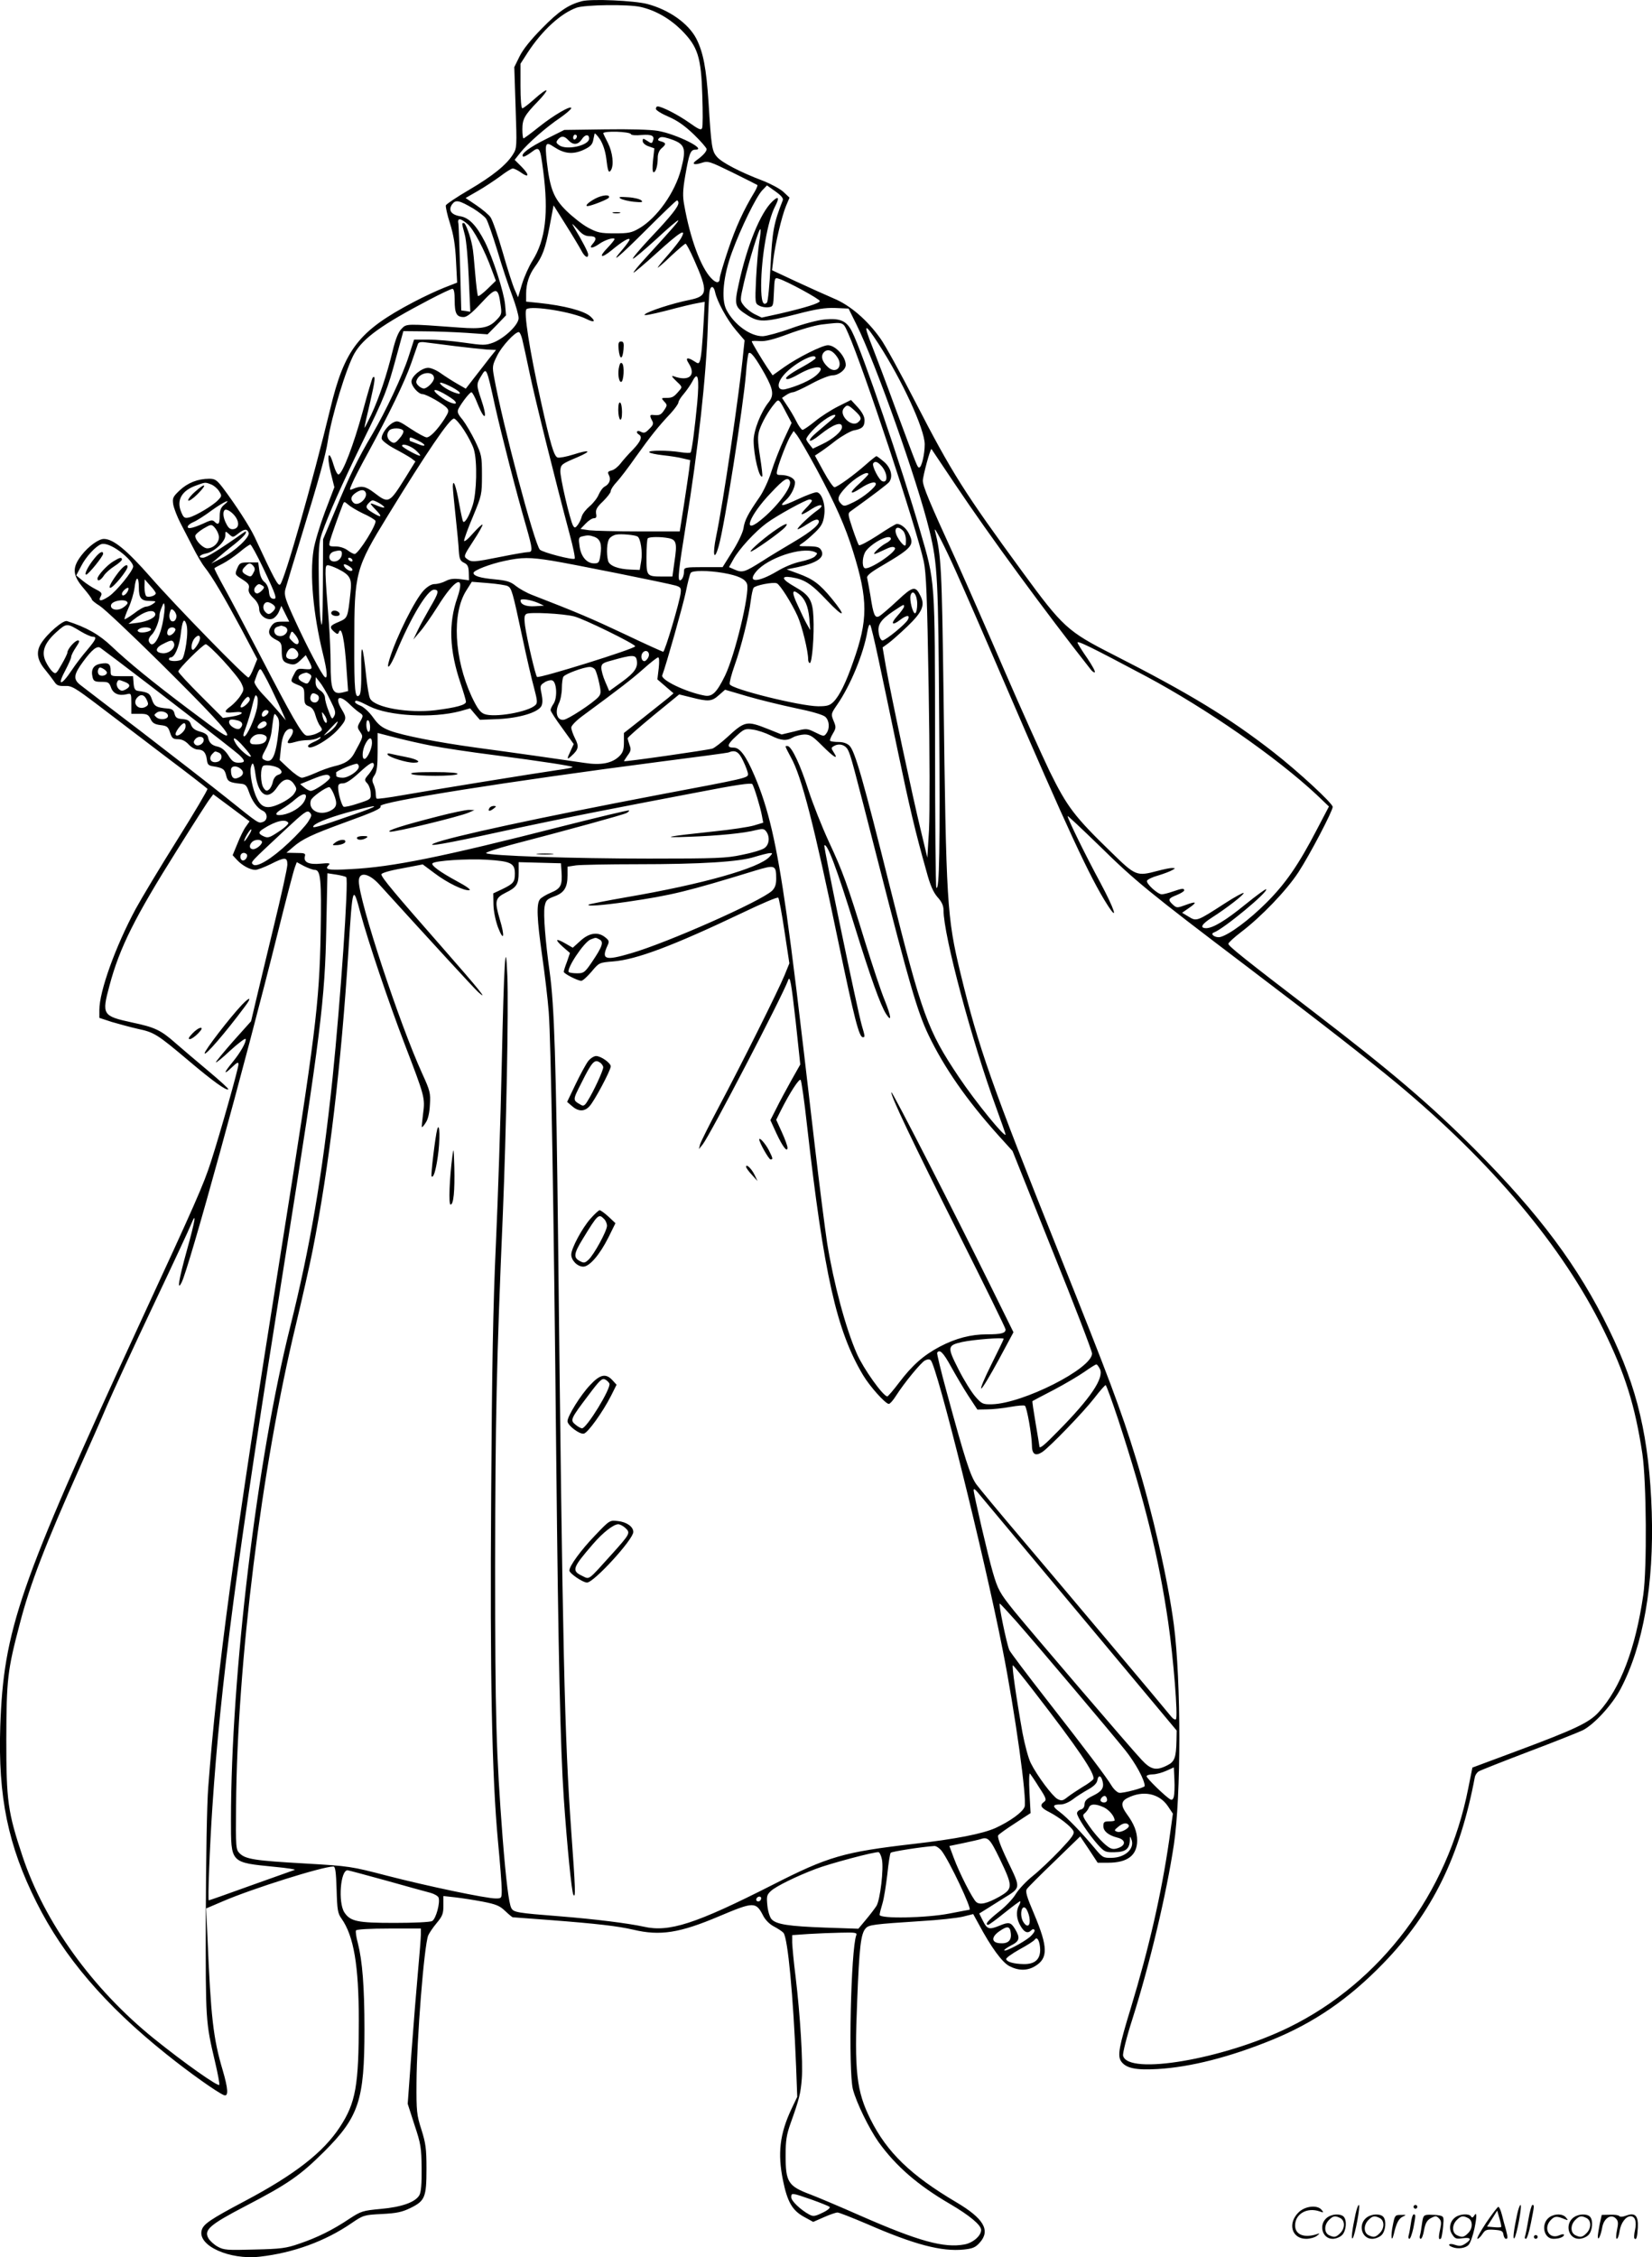 <?xml version="1.0" encoding="UTF-8"?>
<svg xmlns="http://www.w3.org/2000/svg" version="1.0" viewBox="0 0 878.675 1200.36" preserveAspectRatio="xMidYMid meet">
  <g transform="translate(-0.156,1200.599) scale(0.1,-0.1)" fill="#000000" stroke="none">
    <path d="M3097 12000 c-72 -19 -123 -53 -213 -145 -59 -60 -101 -112 -119 -149 l-28 -57 7 -215 c7 -208 7 -216 -14 -249 -34 -55 -108 -115 -234 -189 -65 -38 -120 -75 -123 -82 -2 -7 7 -50 22 -96 19 -61 28 -114 32 -199 l6 -116 -69 -27 c-38 -15 -111 -49 -162 -76 -293 -154 -368 -251 -444 -569 -92 -381 -242 -909 -266 -933 -11 -11 -31 26 -136 252 -25 54 -100 170 -170 263 -32 41 -41 47 -72 47 -60 0 -115 -22 -157 -62 -36 -34 -39 -41 -34 -75 4 -21 21 -65 38 -98 17 -33 47 -91 67 -130 19 -38 47 -86 62 -105 42 -53 104 -159 197 -332 l83 -157 -19 -47 c-10 -27 -23 -50 -28 -51 -11 -4 -391 385 -519 532 -129 147 -200 205 -250 205 -28 0 -83 -40 -119 -87 -51 -66 -48 -106 10 -174 25 -29 45 -56 45 -61 0 -4 19 -20 42 -34 24 -15 168 -151 322 -303 263 -261 356 -361 356 -382 0 -16 -33 6 -203 134 -195 147 -319 248 -412 336 -65 62 -133 101 -237 134 -20 7 -106 -67 -138 -119 -28 -45 -21 -89 23 -141 18 -22 39 -50 48 -63 12 -19 23 -23 55 -22 37 2 53 -8 180 -104 76 -58 237 -180 356 -271 120 -90 220 -168 223 -172 2 -5 -70 -127 -161 -272 -91 -145 -190 -310 -221 -367 -108 -201 -193 -438 -193 -537 l0 -42 67 -22 c38 -11 100 -28 140 -37 85 -18 102 -29 267 -168 131 -111 203 -162 212 -153 3 3 -46 47 -108 99 -62 52 -140 118 -173 147 -78 69 -110 84 -229 109 -160 35 -164 41 -122 197 54 202 134 362 361 723 85 136 163 258 173 270 l18 24 97 -72 96 -72 -19 -27 c-11 -14 -31 -55 -45 -90 l-26 -63 23 -25 c28 -30 70 -53 98 -53 11 0 47 14 80 30 77 39 90 39 90 -2 0 -18 -32 -163 -71 -323 -38 -159 -82 -339 -96 -400 l-26 -110 -94 -105 c-51 -58 -93 -109 -93 -113 0 -5 35 23 77 63 43 39 79 66 81 61 5 -15 -27 -72 -69 -123 -48 -58 -51 -73 -4 -28 28 27 35 30 35 16 0 -22 -97 -365 -146 -517 -40 -124 -79 -213 -387 -879 -636 -1379 -716 -1611 -734 -2125 -12 -375 41 -633 193 -936 144 -288 364 -546 688 -805 124 -100 274 -206 309 -220 25 -9 22 34 -7 133 -50 168 -63 279 -81 709 l-7 151 89 38 c155 67 530 185 588 185 10 0 14 -28 17 -123 3 -108 6 -126 26 -154 65 -92 92 -248 92 -542 0 -346 -16 -438 -101 -567 -87 -133 -237 -251 -505 -393 -185 -98 -222 -123 -230 -157 -20 -81 148 -157 309 -139 178 20 348 82 488 178 63 43 67 44 161 49 79 4 108 10 153 32 77 38 85 57 85 209 0 106 -4 135 -27 208 -25 78 -27 97 -26 249 1 231 40 725 62 783 5 12 25 42 45 66 31 37 36 50 36 93 l0 51 63 -7 c34 -4 100 -14 147 -23 71 -14 90 -22 119 -50 19 -18 37 -33 40 -33 3 0 94 -7 201 -15 247 -19 358 -32 440 -51 143 -34 246 -18 458 72 183 77 194 78 233 2 12 -23 34 -45 57 -57 21 -11 44 -26 51 -34 23 -29 52 -334 67 -712 l6 -160 -31 -65 c-62 -132 -74 -236 -45 -378 23 -114 49 -160 110 -194 l51 -28 57 25 c31 14 64 25 72 25 9 0 79 -28 157 -61 252 -110 397 -148 515 -136 47 5 62 11 85 37 58 65 21 128 -124 214 -242 143 -369 265 -457 441 -75 150 -87 255 -71 634 11 280 19 354 45 382 17 19 38 22 299 39 88 5 186 16 217 23 l56 14 28 -51 c67 -126 127 -207 165 -226 48 -25 95 -25 136 0 70 42 69 101 -5 277 -40 94 -48 121 -38 134 6 9 72 75 147 147 l136 132 47 -70 46 -70 55 0 c103 0 155 39 155 118 0 46 -16 88 -55 141 -32 44 -32 67 3 85 83 43 170 25 216 -44 l26 -39 -20 -143 c-41 -283 -107 -571 -203 -888 -64 -209 -72 -255 -53 -285 25 -37 76 -49 195 -42 175 10 385 64 606 154 226 92 410 218 595 409 259 267 407 569 486 989 2 11 11 25 21 31 10 6 129 53 263 104 135 51 266 103 291 115 61 32 156 135 201 221 120 229 177 554 165 939 -13 392 -76 661 -227 970 -163 336 -373 617 -715 960 -240 240 -442 412 -854 728 -370 283 -456 352 -456 364 0 6 32 35 70 64 105 80 239 219 303 317 60 92 182 325 182 347 0 19 -183 188 -315 291 -236 184 -450 314 -855 520 -240 122 -266 146 -479 437 -309 422 -377 529 -569 902 -79 154 -163 307 -187 340 -71 100 -162 178 -249 214 -42 18 -133 59 -202 91 l-126 59 7 58 c10 83 45 230 67 283 l19 45 -33 31 c-19 17 -68 43 -109 59 -119 45 -219 97 -244 127 -27 31 -30 53 -45 293 -12 179 -28 262 -64 334 -42 82 -145 155 -262 186 -71 18 -294 28 -347 15z m312 -31 c79 -18 154 -61 217 -123 87 -88 105 -142 111 -348 3 -87 3 -165 -1 -173 -5 -13 -17 -8 -69 29 -58 41 -145 86 -168 86 -5 0 -9 -6 -9 -13 0 -7 30 -26 68 -42 48 -21 86 -48 135 -95 37 -36 67 -71 67 -77 0 -13 -20 -35 -52 -58 -31 -21 -16 -29 26 -15 34 11 42 8 163 -51 71 -35 130 -65 133 -67 2 -2 -4 -18 -14 -35 -60 -99 -101 -189 -141 -308 -25 -74 -45 -142 -45 -151 0 -30 -19 -30 -46 -1 -55 57 -112 212 -143 388 -9 47 -8 79 5 155 21 120 28 140 54 140 66 0 -100 83 -199 100 -40 7 -152 10 -282 8 l-216 -3 -94 -47 c-91 -45 -139 -81 -126 -94 4 -4 23 6 43 21 46 35 48 31 65 -99 29 -223 12 -366 -57 -476 -19 -30 -44 -86 -56 -125 l-21 -70 -18 41 c-10 22 -39 112 -64 200 -25 87 -54 170 -64 184 -9 14 -43 42 -75 64 l-58 39 66 38 c35 20 89 56 119 78 30 23 59 41 66 41 7 0 26 -9 43 -21 44 -32 47 -14 5 29 l-38 38 31 39 c38 48 137 135 213 186 31 22 57 44 57 50 0 17 -96 -39 -173 -101 -41 -33 -78 -60 -81 -60 -3 0 -6 21 -6 48 0 54 11 75 83 149 28 29 48 55 45 58 -3 4 -31 -16 -62 -44 -31 -28 -61 -51 -66 -51 -6 0 -10 47 -10 118 l0 119 38 59 c77 118 175 208 260 239 45 16 276 19 341 4z m-51 -677 c1 -5 27 -7 56 -4 55 4 71 -4 60 -32 -5 -14 -8 -14 -30 1 -22 14 -24 14 -24 -1 0 -10 13 -22 31 -28 l31 -11 -7 -63 c-4 -39 -3 -64 3 -64 12 0 22 35 22 78 0 20 8 39 20 49 26 22 25 29 -2 37 -17 4 -20 8 -11 17 8 8 21 8 50 -1 89 -28 97 -48 67 -164 -32 -123 -127 -258 -222 -314 -41 -24 -57 -27 -132 -27 -75 0 -91 4 -140 30 -30 16 -82 57 -116 90 -68 67 -87 117 -104 261 -11 102 -7 109 39 78 55 -36 99 -40 154 -16 35 16 48 27 53 49 3 15 7 32 8 38 1 5 14 -8 29 -30 16 -26 28 -62 33 -100 8 -69 13 -83 25 -64 17 27 9 95 -16 145 -14 27 -25 50 -25 51 0 14 143 10 148 -5z m-288 -11 c0 -6 -4 -13 -10 -16 -5 -3 -10 1 -10 9 0 9 5 16 10 16 6 0 10 -4 10 -9z m65 -12 c0 -37 -121 -64 -160 -35 -16 12 -17 16 -6 30 18 21 34 20 56 -4 25 -27 51 -25 71 5 17 27 39 29 39 4z m1030 -328 c-48 -121 -56 -166 -65 -348 -5 -103 -14 -191 -19 -196 -21 -21 -31 7 -31 91 1 151 34 343 74 420 25 48 19 59 -15 26 -63 -60 -134 -234 -178 -437 -25 -114 -22 -124 47 -168 60 -38 90 -37 259 6 107 28 153 35 208 33 l70 -3 42 -85 c103 -208 323 -828 388 -1095 44 -182 47 -253 52 -1015 5 -675 1 -901 -15 -885 -4 4 -7 354 -7 778 -1 872 2 840 -80 1122 -95 329 -308 952 -361 1056 -29 59 -63 74 -147 66 -35 -3 -114 -24 -177 -47 -63 -23 -131 -41 -151 -42 -67 -1 -154 63 -194 141 -29 57 -16 182 30 306 48 131 128 293 160 328 l26 27 45 -32 c31 -22 43 -37 39 -47z m-1646 -44 c29 -18 60 -42 68 -54 9 -13 35 -89 60 -170 24 -82 60 -189 79 -239 19 -51 34 -104 34 -120 0 -35 -74 -106 -135 -130 -41 -15 -52 -15 -157 0 -62 9 -147 16 -188 16 l-76 0 -28 -87 c-33 -104 -122 -293 -194 -416 -75 -126 -122 -222 -196 -402 l-66 -157 -1 -247 c-1 -181 -4 -233 -10 -196 -6 28 -11 133 -12 235 -2 159 1 193 17 240 34 98 106 260 213 480 122 249 134 279 183 460 l37 135 109 -1 c60 0 161 -4 224 -8 l115 -8 49 50 49 51 -5 58 c-7 68 -64 245 -107 332 -45 88 -85 130 -132 137 -48 8 -64 32 -43 63 19 26 36 23 113 -22z m1091 30 c0 -20 -38 -69 -149 -186 -57 -61 -99 -111 -93 -111 6 0 61 47 124 104 62 58 115 103 117 100 4 -3 -23 -35 -173 -199 -38 -41 -67 -77 -65 -79 2 -2 58 45 124 105 122 111 159 134 131 82 -8 -16 -40 -56 -70 -91 -31 -35 -56 -66 -56 -69 0 -3 32 24 70 61 39 36 74 66 78 66 4 0 25 -39 46 -87 75 -169 72 -192 -25 -212 -91 -18 -222 -61 -238 -77 -10 -9 32 -1 115 20 71 19 146 37 166 40 l38 7 -5 -93 c-8 -145 -14 -203 -21 -222 -6 -15 -9 -15 -30 -1 -36 23 -49 19 -30 -10 42 -65 3 -100 -79 -70 -14 5 -10 -3 13 -25 33 -31 34 -32 15 -53 -27 -32 -35 -37 -67 -37 -28 0 -28 -1 -12 -19 17 -18 17 -21 1 -45 -17 -26 -25 -30 -57 -27 -21 3 -22 -3 -8 -30 9 -15 6 -24 -15 -44 -20 -21 -28 -24 -45 -15 -20 11 -30 -3 -10 -15 20 -12 9 -37 -32 -80 -24 -24 -53 -57 -66 -74 -13 -17 -34 -34 -48 -37 -19 -5 -22 -9 -14 -24 12 -23 4 -47 -21 -61 -11 -5 -25 -25 -33 -43 -7 -18 -29 -46 -48 -62 -19 -16 -38 -40 -42 -54 -3 -14 -13 -34 -21 -45 -13 -17 -17 -18 -25 -5 -16 26 -72 266 -68 295 3 31 7 34 92 70 79 34 65 42 -22 14 -38 -12 -76 -19 -85 -16 -19 7 -38 72 -88 297 -62 278 -93 481 -77 492 30 20 245 -15 318 -52 42 -21 53 -15 22 13 -33 30 -140 58 -274 72 l-68 7 0 42 c0 53 16 101 45 141 42 57 57 98 79 213 l22 116 66 -105 c36 -57 73 -119 82 -136 17 -33 36 -44 36 -20 0 11 -32 73 -74 142 -16 27 -14 26 17 -7 25 -29 42 -38 66 -38 34 0 39 -14 14 -42 -22 -25 1 -24 36 1 31 22 81 37 81 25 0 -4 -17 -25 -37 -46 -51 -52 -34 -59 24 -11 54 45 93 68 93 55 0 -5 -16 -27 -36 -51 -77 -89 -22 -44 126 104 85 85 158 155 162 155 5 0 8 -6 8 -13z m-1121 -113 c31 -26 91 -139 129 -245 l21 -56 -44 -43 c-25 -24 -47 -41 -51 -38 -3 4 -10 58 -15 120 -5 62 -11 127 -15 143 -10 55 -36 125 -45 125 -12 0 -12 1 5 -63 8 -29 17 -134 21 -231 l8 -178 -24 4 -24 3 -6 225 c-4 124 -8 230 -9 235 -7 33 9 33 49 -1z m1551 -95 c-6 -35 -13 -123 -17 -195 -6 -129 -5 -132 16 -143 12 -7 34 -11 49 -9 26 3 27 5 30 81 3 75 4 78 25 71 44 -13 220 -109 219 -119 -1 -12 -80 -36 -213 -67 l-96 -21 -39 19 c-21 11 -47 32 -57 46 -20 26 -20 27 2 123 27 115 80 289 87 282 3 -2 0 -33 -6 -68z m-235 -266 c10 -49 64 -148 111 -203 l46 -54 -7 -65 c-20 -212 -108 -805 -144 -976 -21 -100 -11 -139 13 -54 31 106 131 744 145 915 4 57 11 108 15 112 11 10 38 -27 86 -112 45 -82 49 -112 20 -149 -42 -53 -80 -150 -80 -204 0 -79 31 -206 46 -190 2 2 -3 50 -12 105 -13 83 -13 108 -4 139 14 43 50 106 81 142 23 28 23 28 65 -53 l26 -49 -40 -86 c-22 -47 -52 -124 -67 -171 -14 -46 -43 -108 -63 -137 -63 -91 -80 -124 -86 -167 -4 -23 -29 -76 -59 -123 l-52 -83 -102 0 c-95 0 -103 -2 -103 -19 0 -27 -10 -51 -22 -51 -13 0 -7 56 32 297 64 391 108 789 116 1048 3 94 7 180 10 193 6 31 22 28 29 -5z m-1385 -46 c0 -68 10 -87 48 -87 17 0 43 21 89 70 86 93 94 92 108 -11 6 -42 4 -48 -25 -77 -38 -39 -78 -47 -194 -38 -286 21 -282 21 -308 -6 -17 -16 -32 -53 -48 -118 -31 -128 -72 -250 -114 -340 -20 -41 -35 -72 -36 -68 0 4 13 64 30 134 27 117 30 147 14 132 -3 -3 -27 -84 -53 -180 -48 -176 -106 -328 -128 -335 -6 -3 -18 19 -28 53 -25 85 -37 52 -15 -41 l20 -80 -50 -131 c-27 -72 -55 -164 -61 -205 -20 -130 -2 -336 50 -549 23 -93 26 -135 11 -125 -15 9 -96 163 -160 303 -51 111 -58 133 -51 163 5 18 45 151 89 294 88 286 127 426 137 495 19 130 100 395 142 467 48 83 148 154 398 285 61 32 116 58 123 58 8 0 12 -19 12 -63z m2093 -174 c80 -180 362 -1030 402 -1213 13 -62 18 -181 26 -675 6 -338 6 -665 2 -750 l-9 -150 -36 150 c-41 168 -158 716 -185 869 l-17 99 29 21 c17 12 62 52 102 90 79 76 96 112 71 162 -27 56 -40 54 -124 -25 -42 -39 -85 -76 -96 -82 -23 -12 -31 6 -47 111 -7 41 -15 83 -17 92 -4 12 17 30 83 68 159 94 170 108 138 170 -14 28 -42 50 -63 50 -6 0 -51 -27 -102 -61 -51 -33 -96 -57 -100 -52 -4 4 -19 44 -34 88 -25 76 -26 81 -9 93 121 87 199 146 205 156 20 29 8 74 -27 105 -20 17 -38 31 -42 31 -3 0 -27 -19 -53 -42 -64 -57 -155 -123 -170 -123 -7 0 -33 38 -58 84 l-46 84 24 16 c14 9 53 37 87 64 35 26 78 50 95 54 45 8 58 20 58 54 0 19 -12 42 -36 69 l-36 39 -68 -34 c-38 -19 -94 -55 -124 -80 -31 -25 -60 -45 -66 -45 -5 0 -21 21 -34 48 -13 26 -36 64 -50 84 l-25 38 22 15 c12 8 28 15 36 15 8 0 52 20 98 45 46 25 96 45 113 45 32 0 70 30 70 55 0 45 -55 105 -95 105 -30 0 -160 -65 -232 -116 l-62 -44 -29 42 c-31 47 -82 132 -82 139 0 2 19 3 43 1 31 -2 71 8 152 38 61 23 139 45 175 50 122 14 114 17 143 -47z m161 -55 c127 -196 246 -455 246 -535 0 -54 -17 -123 -29 -123 -10 0 -6 -10 -125 310 -51 140 -108 290 -125 333 -50 126 -42 130 33 15z m-1895 25 c5 -21 24 -105 41 -188 29 -138 134 -559 212 -852 18 -67 30 -124 26 -128 -8 -9 -170 33 -185 48 -29 30 -199 672 -243 915 -11 60 -10 65 17 119 25 49 93 123 114 123 5 0 13 -17 18 -37z m-354 -38 c66 -8 141 -16 167 -18 l48 -2 -33 -41 c-17 -23 -54 -69 -80 -103 l-48 -62 -47 27 c-26 15 -65 40 -86 55 -22 16 -52 29 -67 29 -34 0 -89 -45 -89 -73 0 -25 37 -67 59 -67 20 0 113 -53 130 -74 12 -14 9 -22 -14 -59 -38 -58 -76 -97 -94 -97 -9 0 -47 21 -85 46 -63 42 -70 45 -93 33 -32 -17 -65 -64 -61 -87 2 -9 32 -33 68 -52 36 -19 76 -42 89 -51 l22 -17 -51 -83 c-89 -142 -90 -143 -170 -82 -45 34 -67 38 -113 18 -18 -7 -18 -6 -2 31 9 22 47 95 85 164 108 198 195 377 229 475 17 50 34 96 36 103 3 8 17 11 42 7 21 -2 92 -12 158 -20z m2031 -60 c32 -49 -8 -90 -50 -52 -33 30 -41 61 -21 81 20 19 47 8 71 -29z m-116 -3 c0 -5 -32 -26 -70 -47 -74 -40 -104 -65 -79 -65 8 0 33 11 57 25 93 53 156 49 95 -5 -29 -26 -103 -59 -165 -74 -40 -9 -47 25 -14 68 46 61 176 133 176 98z m-1705 -257 c37 -164 114 -462 166 -641 34 -120 35 -134 10 -134 -11 0 -76 -11 -145 -25 -146 -29 -156 -30 -181 -11 -18 13 -17 17 34 95 30 45 51 84 49 87 -3 3 -26 -19 -52 -48 -25 -29 -46 -46 -46 -37 0 8 21 67 48 130 46 111 47 116 47 219 0 100 -2 108 -36 180 -20 41 -50 92 -67 114 -27 32 -30 42 -21 60 18 33 59 86 68 86 5 0 19 -26 31 -57 42 -105 57 -86 20 22 -25 73 -25 80 2 123 27 45 27 47 73 -163z m-325 150 c0 -19 -36 -55 -54 -55 -8 0 -22 7 -30 16 -12 12 -13 20 -5 35 21 39 89 42 89 4z m1400 -132 c-13 -134 -28 -252 -35 -263 -2 -4 -26 -3 -52 1 -68 11 -175 11 -168 0 3 -5 36 -12 73 -16 37 -4 84 -11 106 -17 l39 -9 -6 -51 c-4 -27 -16 -113 -28 -189 l-22 -139 -217 0 c-120 0 -238 3 -264 6 l-47 7 27 28 c15 16 35 29 44 29 13 0 16 6 12 25 -3 20 4 34 37 65 22 22 41 46 41 54 0 9 14 30 31 48 17 18 63 78 102 134 78 109 118 160 185 231 23 25 42 52 42 59 0 7 13 28 29 46 15 18 36 48 46 67 29 57 37 19 25 -116z m-1264 56 c4 -8 -1 -9 -17 -4 -37 11 -82 39 -87 53 -5 15 92 -31 104 -49z m-25 -46 c21 -24 -23 -14 -65 15 -60 41 -58 60 3 27 28 -16 56 -34 62 -42z m2128 -52 c35 -33 38 -43 16 -61 -35 -29 -104 40 -75 75 17 21 23 19 59 -14z m-124 -47 c-16 -14 -52 -44 -79 -67 -59 -50 -44 -63 16 -14 71 57 118 74 118 42 0 -23 -48 -64 -105 -91 l-50 -24 -17 21 c-10 12 -18 25 -18 29 0 15 53 72 94 101 50 37 84 39 41 3z m-1955 -56 c22 -34 46 -80 52 -102 19 -63 15 -231 -6 -296 -18 -57 -42 -98 -51 -88 -3 3 -12 45 -21 94 -16 94 -33 140 -34 93 0 -14 7 -86 15 -160 8 -74 16 -156 17 -184 3 -41 7 -52 28 -62 19 -9 24 -20 25 -53 l1 -40 -46 6 c-33 4 -56 2 -78 -10 -17 -9 -43 -16 -58 -16 -17 0 -38 -12 -59 -34 -47 -50 -145 -247 -181 -363 -22 -71 2 -48 36 35 77 185 165 332 200 332 29 0 25 -17 -21 -95 -22 -39 -52 -92 -65 -120 l-24 -50 34 40 c20 22 62 83 95 135 94 151 149 176 105 47 -48 -137 -42 -280 17 -454 16 -48 29 -92 29 -99 0 -17 -53 -31 -163 -45 -144 -17 -322 14 -347 62 -6 10 -15 64 -21 121 -18 172 -28 187 -26 41 1 -92 -2 -136 -10 -144 -23 -23 -28 24 -27 276 0 379 6 398 179 680 208 339 328 515 351 515 8 0 32 -28 54 -62z m-323 -4 c2 -7 -7 -25 -21 -40 -20 -24 -28 -27 -43 -18 -23 14 -28 41 -12 60 14 17 70 15 76 -2z m2198 -203 c100 -186 153 -305 194 -438 80 -257 80 -364 0 -588 -38 -110 -73 -180 -104 -211 -20 -20 -34 -24 -82 -24 -97 1 -460 91 -470 117 -3 7 9 53 26 101 35 97 76 262 86 345 4 30 10 60 15 67 8 13 103 32 123 24 17 -6 81 -108 111 -175 24 -54 56 -186 56 -229 0 -11 4 -20 9 -20 12 0 24 150 19 244 -4 90 -21 117 -98 161 -71 40 -78 60 -19 51 70 -11 105 -34 189 -123 91 -96 107 -90 26 9 -65 79 -100 105 -180 134 l-60 22 59 12 c104 23 145 52 125 89 -9 17 -21 21 -68 22 -57 0 -57 0 -32 17 14 9 44 35 67 57 33 32 43 50 48 88 9 55 -11 120 -38 125 -9 2 -55 -15 -102 -37 -85 -40 -104 -41 -64 -5 27 24 49 67 49 94 0 22 -34 40 -76 40 -22 0 -24 3 -18 28 11 45 54 155 71 181 l16 25 18 -23 c10 -13 57 -93 104 -180z m-2120 152 c46 -22 45 -38 -1 -18 -20 8 -38 15 -40 15 -2 0 -4 5 -4 10 0 13 3 13 45 -7z m-15 -49 c17 -15 29 -29 26 -31 -5 -6 -96 44 -96 52 0 15 43 1 70 -21z m2872 -184 c184 -275 482 -681 720 -983 9 -12 19 -19 23 -16 3 4 -15 37 -40 74 -26 37 -49 74 -52 82 -7 17 70 -21 367 -179 321 -172 689 -428 903 -627 l67 -64 -65 -124 c-96 -185 -167 -288 -269 -389 -89 -89 -196 -169 -244 -181 -26 -6 -57 16 -34 24 52 19 291 217 278 230 -2 3 -53 -34 -112 -82 -103 -84 -170 -124 -206 -125 -37 0 -26 21 29 56 80 51 175 125 169 131 -3 3 -47 -21 -98 -54 -150 -97 -152 -98 -194 -72 l-35 21 36 25 c47 32 40 38 -18 16 -44 -16 -47 -16 -67 2 -28 26 -26 33 20 51 22 9 40 20 40 25 0 12 -11 11 -60 -6 -23 -8 -50 -15 -59 -15 -22 0 -84 57 -79 72 3 7 29 20 59 28 30 9 64 22 74 28 20 11 20 11 0 12 -11 0 -45 -7 -75 -15 -113 -30 -118 -28 -247 98 -197 191 -235 241 -329 432 -45 94 -153 334 -240 535 -86 200 -204 468 -261 595 -139 303 -173 385 -173 415 0 24 40 173 46 168 1 -2 58 -86 126 -188z m-397 103 c37 -36 43 -99 9 -86 -18 7 -56 82 -48 95 8 12 21 10 39 -9z m-65 -49 c0 -3 -21 -25 -47 -49 -58 -52 -54 -65 7 -25 43 29 80 39 80 22 0 -16 -66 -71 -117 -96 -47 -23 -53 -24 -67 -10 -24 24 -20 41 24 88 45 49 120 93 120 70z m-417 -38 c12 -30 -71 -139 -158 -208 -98 -79 -58 27 57 147 70 75 91 87 101 61z m-3079 -16 c14 -5 33 -21 42 -35 16 -25 16 -27 -4 -48 -27 -29 -119 -84 -155 -93 -24 -5 -29 -2 -42 30 -26 62 3 114 82 141 47 17 46 17 77 5z m821 -40 c18 -30 -39 -82 -64 -57 -17 17 -13 34 11 51 26 18 44 20 53 6z m100 -80 c4 -6 -10 -4 -30 4 -52 22 -53 21 -15 -19 38 -39 31 -45 -17 -15 -37 22 -40 32 -17 54 14 14 18 14 44 1 16 -8 32 -20 35 -25z m2275 33 c0 -4 -14 -22 -32 -40 -40 -41 -27 -42 32 -3 46 30 73 23 29 -8 -39 -27 -110 -95 -105 -100 3 -2 26 10 52 27 32 21 51 28 58 21 16 -16 -30 -57 -134 -118 -52 -31 -126 -75 -164 -100 -92 -58 -105 -63 -145 -46 l-32 14 23 41 c30 55 117 149 177 193 54 40 210 126 229 126 6 0 12 -3 12 -7z m-3127 -22 c-17 -14 -23 -30 -23 -60 0 -42 -7 -50 -28 -29 -9 9 -18 8 -39 -1 -68 -32 -103 -41 -103 -27 0 8 14 19 31 26 17 7 61 35 97 62 64 46 111 67 65 29z m738 -45 c32 -14 62 -32 67 -39 12 -14 -90 -177 -110 -177 -7 0 -24 9 -38 20 -15 11 -41 20 -63 20 -36 0 -37 1 -31 28 6 23 46 137 69 195 7 17 8 17 29 -1 11 -10 46 -31 77 -46z m-675 -21 c20 -31 15 -59 -13 -63 -16 -2 -26 5 -37 27 -17 31 -21 63 -10 74 10 10 42 -11 60 -38z m-91 -96 c8 -32 -25 -69 -61 -69 -23 0 -64 42 -64 66 0 7 19 24 42 38 41 24 44 25 60 8 9 -9 20 -29 23 -43z m3639 25 c9 -8 16 -31 16 -51 0 -31 -2 -34 -16 -22 -8 7 -22 25 -30 41 -22 43 -2 64 30 32z m283 -219 c30 -66 145 -329 255 -585 336 -781 458 -1043 549 -1185 62 -97 39 -25 -37 117 -76 140 -174 340 -174 354 0 4 75 -67 168 -157 190 -187 261 -245 787 -644 418 -317 635 -487 795 -619 505 -420 883 -869 1100 -1311 115 -234 168 -403 207 -660 22 -150 25 -609 5 -750 -41 -285 -122 -498 -237 -624 -51 -56 -125 -91 -433 -206 l-239 -89 -22 -110 c-110 -560 -465 -1032 -955 -1272 -347 -169 -856 -256 -881 -150 -3 11 19 100 50 196 93 294 181 666 220 925 39 258 39 873 0 1171 -31 237 -114 600 -201 882 -81 263 -143 427 -409 1092 -361 901 -428 1092 -525 1491 -72 299 -76 367 -90 1484 -9 671 -12 735 -46 870 -7 31 54 -88 113 -220z m-3763 208 c9 -22 -73 -99 -145 -136 l-54 -28 35 30 c19 17 59 50 89 73 30 24 57 50 59 58 5 13 3 13 -16 0 -123 -87 -193 -130 -211 -130 -30 0 -18 16 18 23 43 9 101 63 101 95 0 25 0 25 20 7 20 -18 21 -18 48 3 33 26 48 27 56 5z m2068 -20 c17 -9 28 -84 20 -130 l-8 -48 -47 2 c-67 2 -114 20 -121 46 -10 38 -7 102 7 119 6 9 23 19 37 21 25 5 99 -2 112 -10z m-229 -2 c32 -12 41 -40 32 -97 -6 -40 -9 -44 -34 -44 -39 0 -70 37 -77 92 -6 40 -4 47 12 51 31 8 42 7 67 -2z m395 -7 c41 -8 46 -27 31 -124 l-11 -80 -47 0 c-91 0 -91 0 -91 104 0 51 3 96 7 99 8 9 71 9 111 1z m1182 -4 c0 -5 -12 -16 -28 -24 -27 -14 -71 -56 -59 -56 4 0 27 10 52 22 32 16 48 19 56 11 17 -17 -138 -122 -161 -108 -16 10 -11 68 8 92 38 48 132 93 132 63z m-4100 -67 c40 -30 69 -63 70 -79 0 -23 -90 -134 -130 -160 -42 -28 -59 -27 -42 2 8 15 3 21 -27 36 -20 10 -52 31 -70 46 l-34 28 26 49 c25 50 79 108 107 117 20 7 58 -8 100 -39z m760 -85 c73 -154 78 -171 53 -166 -13 2 -19 14 -21 38 -2 21 -12 42 -24 51 -14 11 -23 33 -27 60 l-6 44 -49 0 c-46 0 -50 -2 -63 -32 -13 -32 -12 -33 27 -58 33 -21 39 -30 35 -48 -4 -16 2 -30 25 -52 19 -18 30 -39 30 -57 0 -34 39 -63 70 -53 12 4 28 21 35 38 l13 31 21 -42 21 -42 -40 0 c-32 0 -43 -5 -57 -26 -20 -31 -11 -52 30 -72 23 -11 27 -20 27 -55 0 -52 7 -63 43 -72 23 -6 34 -2 57 20 l28 27 16 -30 c23 -44 21 -48 -23 -44 -36 4 -41 1 -55 -27 -21 -40 -21 -40 19 -57 33 -13 35 -17 35 -59 0 -39 3 -47 24 -55 17 -6 28 -21 35 -47 6 -21 17 -48 26 -59 14 -21 13 -23 -20 -39 -20 -9 -44 -13 -55 -10 -23 7 -76 99 -250 435 -73 140 -157 299 -187 353 -30 54 -53 100 -51 101 1 2 21 13 43 24 22 11 63 39 90 61 27 23 53 41 58 41 5 0 35 -55 67 -122z m420 74 c0 -23 -19 -42 -41 -42 -34 0 -34 44 -1 53 33 9 42 7 42 -11z m2514 9 c17 -7 17 -8 2 -24 -9 -9 -44 -21 -77 -28 -35 -7 -86 -28 -124 -51 -103 -61 -162 -62 -111 -1 60 71 240 132 310 104z m-2459 -41 c3 -5 2 -10 -4 -10 -5 0 -13 5 -16 10 -3 6 -2 10 4 10 5 0 13 -4 16 -10z m1063 -6 c99 -16 603 -117 657 -132 26 -8 30 -13 27 -38 -4 -45 -84 -314 -93 -314 -4 0 -97 42 -206 94 -174 82 -251 115 -491 208 -29 11 -68 33 -87 48 -28 23 -49 29 -112 35 -77 7 -113 18 -113 34 0 14 89 48 165 64 92 20 135 20 253 1z m-1589 -28 c9 -11 10 -20 1 -35 -12 -24 -15 -25 -41 -11 -23 13 -24 24 -3 44 19 20 28 20 43 2z m526 -16 c3 -6 0 -10 -7 -10 -15 0 -38 19 -38 32 0 10 36 -8 45 -22z m-77 1 c66 -33 76 -52 68 -123 -15 -140 -15 -138 -62 -159 -49 -20 -53 -28 -25 -53 15 -13 20 -14 24 -4 15 42 32 -40 42 -199 l8 -112 -27 -7 c-56 -14 -66 11 -66 157 0 48 -4 143 -9 211 -23 289 -23 308 -6 308 9 0 32 -9 53 -19z m2051 -22 c79 -14 117 -32 126 -59 15 -49 -64 -377 -117 -487 -45 -92 -69 -114 -110 -106 -100 19 -234 84 -224 108 21 56 109 367 125 442 10 50 22 97 26 102 8 14 91 14 174 0z m-3109 -77 c0 -57 12 -72 60 -72 33 -1 34 -2 16 -15 -11 -8 -28 -15 -37 -15 -10 0 -39 -16 -64 -36 -26 -19 -49 -33 -51 -31 -2 2 7 29 21 60 14 30 28 78 32 106 7 65 23 66 23 3z m90 -31 c0 -13 -37 -24 -50 -16 -5 3 -10 25 -10 48 l1 42 29 -33 c17 -18 30 -36 30 -41z m1872 38 c21 -11 26 -29 78 -273 22 -104 50 -225 62 -268 18 -68 19 -81 7 -92 -39 -37 -219 -68 -272 -47 -22 9 -37 30 -67 93 -93 203 -106 442 -28 564 l29 46 87 -7 c48 -4 95 -11 104 -16z m-1304 2 c11 -6 10 -11 -3 -25 -9 -9 -20 -16 -25 -16 -16 0 -22 21 -10 35 14 17 20 18 38 6z m-718 -31 c-11 -20 -30 -28 -30 -12 0 11 22 32 32 32 5 0 4 -9 -2 -20z m3571 -13 c32 -25 49 -65 55 -128 l5 -64 -17 30 c-10 17 -32 63 -50 103 -33 70 -30 88 7 59z m629 -53 c0 -23 -4 -45 -10 -49 -12 -8 -33 71 -25 96 11 34 35 2 35 -47z m-4200 5 c0 -5 -11 -16 -25 -25 -29 -19 -68 -10 -63 14 5 26 88 36 88 11z m2185 0 l30 -14 -48 -3 c-47 -3 -77 9 -77 31 0 12 53 4 95 -14z m-1405 -14 c8 -9 6 -17 -5 -29 -20 -20 -29 -20 -45 -1 -17 21 -4 54 20 48 11 -3 24 -11 30 -18z m-594 -95 c-19 -90 -56 -138 -73 -94 -3 9 3 23 15 34 19 18 42 76 42 107 0 6 5 24 12 40 10 25 12 26 15 7 2 -11 -3 -54 -11 -94z m3944 90 c0 -5 -16 -28 -36 -50 -38 -42 -28 -54 16 -20 34 26 54 27 40 0 -13 -24 -118 -110 -135 -110 -7 0 -16 16 -19 36 -9 46 8 73 76 119 59 39 58 39 58 25z m-3870 -51 c0 -10 -5 -21 -11 -25 -18 -11 -32 13 -25 41 6 22 9 25 21 15 8 -7 15 -21 15 -31z m-113 14 c7 -19 -39 -42 -93 -49 l-49 -6 25 21 c55 45 108 61 117 34z m2228 -15 c50 -12 325 -147 325 -159 0 -13 -507 -171 -522 -163 -8 5 -54 202 -64 273 -5 40 -4 55 7 62 16 11 195 2 254 -13z m-2063 -146 c-6 -41 -16 -79 -24 -83 -18 -12 -68 -11 -68 1 0 6 4 10 10 10 20 0 44 55 52 117 9 79 18 97 31 59 6 -19 6 -56 -1 -104z m-561 66 c25 -15 54 -28 63 -28 25 0 19 -14 -30 -72 -25 -29 -61 -76 -80 -105 -58 -87 -81 -87 -34 0 16 31 30 62 30 69 0 8 11 30 25 51 19 28 22 37 11 37 -16 0 -56 -46 -56 -64 0 -6 -14 -35 -31 -64 -29 -51 -31 -53 -49 -37 -10 9 -26 33 -35 52 -25 52 -8 99 56 157 55 49 56 49 130 4z m4242 -143 c20 -93 66 -312 102 -485 64 -307 95 -438 154 -647 20 -75 36 -111 59 -138 23 -25 32 -46 32 -70 0 -132 150 -695 281 -1052 27 -74 49 -137 49 -140 0 -23 -160 173 -249 306 -166 248 -195 327 -365 1006 -143 572 -187 726 -216 755 -13 13 -34 20 -58 20 -21 0 -41 3 -45 6 -3 3 3 20 14 38 18 30 18 36 4 69 -14 35 -14 37 19 85 72 104 141 273 161 390 4 24 10 40 15 35 4 -4 23 -84 43 -178z m-3159 169 c36 -14 3 -61 -34 -49 -25 8 -27 42 -2 48 9 3 18 5 19 6 1 0 8 -2 17 -5z m-710 -13 c8 -12 -49 -25 -65 -15 -8 5 -7 9 2 15 18 12 56 11 63 0z m130 0 c3 -4 -3 -16 -13 -25 -21 -19 -37 -7 -27 19 6 16 32 20 40 6z m656 -67 c0 -19 -15 -18 -34 2 -18 18 -18 17 -9 40 6 15 8 15 25 -6 10 -12 18 -28 18 -36z m-536 -13 c-10 -17 -22 -31 -26 -31 -14 0 -8 43 9 62 26 29 39 6 17 -31z m-127 4 c9 -25 -27 -56 -61 -53 -42 4 -40 29 4 50 43 22 49 22 57 3z m262 -92 c44 -48 88 -102 96 -120 15 -32 15 -36 -4 -66 -11 -18 -34 -42 -50 -55 -43 -31 -39 -40 15 -34 62 7 51 -13 -12 -23 l-47 -7 -119 119 c-65 65 -118 122 -118 128 0 14 132 145 146 145 7 0 49 -39 93 -87z m-559 -3 c155 -117 615 -472 643 -498 35 -33 34 -42 -3 -42 -24 0 -35 8 -54 39 -17 26 -35 41 -55 46 -33 7 -47 20 -53 50 -2 13 -16 23 -42 30 -29 8 -42 19 -49 38 -7 21 -16 26 -45 29 -29 2 -37 8 -42 28 -4 19 -13 26 -35 28 -62 5 -73 12 -85 47 -11 34 -19 39 -75 47 -15 2 -21 12 -23 41 l-3 37 -60 0 c-59 0 -59 0 -59 29 0 37 -12 45 -55 37 -37 -7 -51 -31 -41 -72 5 -20 12 -24 47 -24 36 0 41 -3 51 -30 11 -33 42 -46 83 -36 24 6 25 5 25 -49 l0 -55 44 0 c39 0 47 -4 58 -27 10 -22 22 -29 53 -33 35 -4 41 -9 51 -40 10 -30 16 -35 42 -35 20 0 39 -9 56 -27 14 -16 36 -28 49 -28 30 0 44 -16 49 -55 3 -25 8 -31 38 -35 48 -8 57 -15 65 -50 7 -30 18 -36 78 -42 24 -2 31 -10 42 -42 17 -50 45 -88 73 -101 28 -12 29 -51 2 -60 -25 -8 -19 -12 -190 125 -80 64 -282 221 -450 350 -168 128 -317 242 -332 254 -38 30 -35 55 16 124 47 64 74 85 91 73 5 -4 48 -36 95 -71z m950 55 c18 -21 5 -45 -24 -45 -31 0 -40 14 -26 40 13 24 33 26 50 5z m1869 -36 c-5 -10 -14 -19 -20 -19 -16 0 -22 29 -9 45 19 22 43 0 29 -26z m-61 -12 c8 -40 -10 -67 -77 -116 l-69 -50 -21 49 c-12 27 -21 60 -21 74 0 21 7 27 53 39 108 31 130 32 135 4z m117 -46 l-7 -58 43 -37 43 -37 -29 -25 c-17 -13 -76 -61 -132 -105 l-103 -81 0 -49 c0 -39 -5 -55 -24 -74 -38 -38 -98 -50 -186 -36 -113 17 -396 57 -575 81 -204 28 -389 64 -459 90 -44 17 -62 31 -91 72 -20 28 -50 55 -66 61 -16 6 -29 15 -29 19 0 14 15 9 76 -22 102 -52 336 -65 483 -26 l53 15 26 -31 26 -30 100 4 c112 6 208 35 227 69 7 14 7 35 1 65 -9 41 -8 46 14 60 12 9 31 14 41 12 25 -4 31 -90 9 -124 -9 -13 -16 -28 -16 -34 0 -7 28 -50 62 -96 l61 -85 -16 -35 c-22 -46 -21 -51 4 -28 38 34 41 51 19 93 -11 22 -20 48 -20 58 0 10 27 38 63 64 201 148 259 193 321 248 38 34 73 61 78 61 6 0 7 -23 3 -59z m-2935 -22 c0 -15 -30 -23 -42 -11 -6 6 -8 18 -4 27 4 13 10 14 26 5 11 -6 20 -15 20 -21z m2598 14 c5 -10 15 -42 21 -72 10 -46 9 -56 -5 -72 -29 -32 -161 -119 -185 -121 -34 -4 -47 39 -26 85 10 19 17 57 17 84 0 26 4 54 8 60 9 15 107 51 139 52 12 1 26 -7 31 -16z m-1723 -100 c26 -54 54 -114 62 -133 l15 -35 -38 45 c-22 25 -60 68 -87 96 -26 28 -45 58 -42 65 20 58 26 70 34 65 4 -3 30 -49 56 -103z m204 78 c10 -7 11 -13 2 -30 -13 -24 -15 -25 -42 -11 -33 18 -24 40 21 49 3 0 11 -3 19 -8z m107 -134 c29 -57 33 -71 23 -89 -11 -20 -13 -18 -30 28 -11 27 -19 59 -19 70 0 12 -11 29 -25 38 -17 11 -25 25 -25 44 l1 27 20 -25 c12 -14 37 -55 55 -93z m-1092 93 c32 -12 33 -26 5 -41 -17 -9 -25 -8 -37 4 -8 9 -12 23 -9 31 7 19 8 19 41 6z m3569 -140 c84 -17 146 -35 158 -46 22 -20 25 -62 6 -88 -12 -17 -15 -17 -59 5 -45 22 -47 22 -112 5 l-67 -16 -75 30 c-111 44 -121 42 -216 -46 -32 -29 -66 -55 -77 -59 -25 -8 -471 -72 -471 -67 0 1 9 15 20 31 17 22 19 32 10 55 -5 15 -10 31 -10 36 0 5 62 59 137 121 l137 112 65 -16 c90 -23 108 -22 146 12 l33 29 119 -35 c65 -19 180 -47 256 -63z m-2544 71 c17 -11 7 -41 -13 -41 -19 0 -29 17 -22 35 6 17 15 18 35 6z m-907 -27 c10 -21 9 -27 -3 -35 -37 -24 -76 13 -49 46 19 22 39 18 52 -11z m587 -41 c-11 -57 -54 -153 -69 -153 -6 0 -5 13 5 36 8 21 22 64 31 98 22 89 24 93 33 77 5 -7 4 -33 0 -58z m-39 43 c0 -15 -40 -49 -48 -41 -7 7 27 55 38 55 6 0 10 -6 10 -14z m531 -25 c14 -14 37 -34 50 -43 24 -16 24 -17 7 -48 -17 -29 -17 -33 -1 -56 17 -27 19 -21 -33 -117 -20 -35 -48 -53 -105 -66 -25 -6 -70 -22 -100 -36 -30 -13 -62 -25 -72 -25 -10 0 -40 21 -68 47 l-50 47 7 65 c6 65 24 101 51 101 18 0 17 -21 -3 -48 -21 -30 -16 -34 27 -22 18 6 49 10 67 10 18 0 43 5 54 11 11 6 18 7 14 1 -3 -5 -19 -15 -36 -22 -16 -7 -30 -16 -30 -21 0 -30 108 30 159 87 47 53 48 61 21 106 -41 67 -15 84 41 29z m-966 -62 c0 -19 -42 -24 -61 -8 -14 12 -14 14 1 25 20 15 60 3 60 -17z m535 22 c0 -12 -26 -32 -33 -25 -9 10 4 34 19 34 8 0 14 -4 14 -9z m310 -49 c0 -23 -17 -4 -23 25 -5 26 -4 26 9 8 8 -10 14 -25 14 -33z m-256 -47 c-16 -148 -36 -185 -82 -157 -10 7 -7 19 13 54 14 25 28 67 31 94 3 27 8 60 10 74 5 24 6 24 20 5 10 -13 12 -34 8 -70z m-216 49 c24 -7 29 -23 11 -41 -14 -14 -59 11 -59 33 0 15 12 17 48 8z m702 -35 c0 -18 -4 -28 -10 -24 -5 3 -10 20 -10 36 0 18 4 28 10 24 6 -3 10 -20 10 -36z m-550 17 c0 -15 -37 -32 -47 -22 -9 8 17 36 33 36 8 0 14 -6 14 -14z m370 -5 c-5 -11 -25 -30 -42 -42 -32 -21 -31 -21 7 19 44 47 51 51 35 23z m-802 -12 c-3 -25 -43 -55 -52 -41 -7 11 31 62 45 62 6 0 9 -10 7 -21z m3112 -44 c56 -28 84 -31 120 -10 14 8 41 14 60 15 30 0 44 -9 95 -60 62 -62 89 -78 61 -35 -15 23 -15 25 4 35 26 14 57 5 71 -21 16 -30 26 -70 164 -608 163 -636 205 -783 265 -909 83 -173 203 -346 370 -532 l77 -85 211 -527 c117 -289 212 -537 212 -550 0 -80 -368 -266 -533 -270 -48 -1 -54 2 -88 41 -20 23 -61 88 -90 146 -60 118 -59 126 19 144 59 13 222 26 222 17 0 -3 -30 -65 -66 -137 -36 -72 -60 -129 -53 -127 7 2 48 71 92 152 l79 147 -117 237 c-190 386 -527 1044 -532 1039 -9 -9 115 -269 359 -755 136 -271 248 -499 248 -506 0 -20 -23 -26 -99 -26 -85 0 -166 -21 -250 -65 -87 -46 -147 -99 -216 -190 -31 -41 -60 -75 -64 -75 -22 0 -127 147 -162 227 -60 137 -123 373 -158 588 -11 72 -41 306 -66 520 -93 802 -117 996 -150 1232 -54 378 -97 563 -171 735 -44 103 -77 148 -109 148 -40 0 -37 16 11 60 43 40 49 42 90 36 24 -3 66 -17 94 -31z m-2680 -13 c-1 -26 -27 -38 -73 -34 -26 3 -18 34 12 49 24 11 61 2 61 -15z m878 -42 c56 -11 207 -34 335 -50 259 -34 407 -57 414 -63 2 -3 -33 -10 -79 -16 -118 -17 -668 -106 -826 -134 -73 -13 -135 -21 -137 -18 -3 2 -5 15 -5 27 0 13 -5 34 -11 48 -10 20 -9 30 5 50 12 19 16 49 16 125 l0 99 93 -24 c50 -13 138 -33 195 -44z m-1213 31 c0 -22 -32 -38 -46 -24 -9 9 -9 16 1 28 15 19 45 16 45 -4z m214 -38 c23 -25 39 -48 37 -50 -8 -8 -62 38 -80 68 -26 44 -3 35 43 -18z m681 22 c0 -30 -26 -85 -40 -85 -15 0 -12 47 5 80 19 37 35 39 35 5z m-816 -51 c23 -9 20 -41 -4 -49 -35 -11 -54 17 -28 43 14 14 12 14 32 6z m2791 -46 c14 -29 25 -60 25 -69 0 -20 -9 -22 -471 -109 -635 -121 -1122 -226 -1199 -259 -47 -21 66 -1 340 59 146 32 382 81 525 109 143 28 386 75 540 104 201 39 282 51 288 43 10 -15 43 -123 51 -168 l7 -37 -50 -15 c-27 -8 -121 -22 -208 -31 -263 -28 -296 -35 -138 -29 152 5 297 19 359 36 34 8 42 7 53 -8 21 -29 16 -72 -11 -89 -13 -9 -66 -25 -118 -35 -83 -18 -137 -20 -495 -20 -405 0 -851 15 -866 29 -4 4 57 24 135 45 300 78 594 159 611 168 10 5 17 12 14 14 -2 3 -164 -36 -358 -85 -639 -163 -901 -216 -1121 -227 -125 -7 -143 -3 -117 23 9 9 -2 10 -44 6 -62 -6 -92 7 -84 39 5 16 -2 18 -46 18 l-52 1 35 30 c49 43 103 68 270 129 163 59 203 77 195 89 -13 22 691 133 1485 236 195 25 360 47 365 49 38 16 56 5 80 -46z m-2594 -74 c15 -109 66 -138 115 -64 32 48 65 53 90 15 15 -23 15 -27 -1 -51 -9 -14 -42 -37 -72 -51 -68 -32 -100 -25 -125 28 -23 45 -40 134 -32 165 9 35 16 23 25 -42z m549 45 c0 -22 -54 -59 -86 -59 -19 0 -34 5 -34 10 0 6 0 13 -1 17 -1 9 104 52 113 47 5 -3 8 -10 8 -15z m80 7 c0 -8 -12 -28 -26 -46 -25 -29 -26 -32 -9 -50 9 -10 18 -34 18 -52 2 -32 1 -33 -67 -55 -38 -13 -72 -20 -77 -17 -10 6 -29 71 -29 102 0 17 6 22 25 22 17 0 46 19 85 55 61 56 80 66 80 41z m-503 -17 c18 -16 16 -27 -7 -34 -12 -4 -23 -18 -27 -36 -3 -16 -12 -34 -20 -41 -12 -10 -18 -9 -29 7 -18 24 -19 111 -1 119 17 7 67 -2 84 -15z m-202 -5 c18 -18 7 -38 -25 -47 -20 -5 -30 10 -30 44 0 24 32 26 55 3z m472 -41 c5 -13 -81 -73 -103 -73 -6 0 -22 8 -34 18 l-22 18 64 26 c68 28 89 30 95 11z m19 -88 c22 -54 18 -73 -20 -92 -58 -27 -117 6 -101 57 6 18 79 70 98 70 4 0 15 -16 23 -35z m-156 -40 c-17 -32 -69 -64 -115 -72 -44 -7 -45 7 -2 32 17 10 50 33 71 52 45 38 69 31 46 -12z m265 -70 c-194 -68 -230 -78 -215 -60 15 18 101 50 215 80 142 37 142 29 0 -20z m-244 -38 c-12 -20 -59 -71 -105 -114 -90 -85 -170 -133 -189 -114 -13 13 -17 8 167 180 105 98 121 110 134 97 13 -13 12 -19 -7 -49z m-106 -7 c3 -5 -19 -26 -50 -46 -48 -32 -58 -36 -80 -26 -31 14 -31 23 -2 41 64 41 118 54 132 31z m-214 -72 c-11 -18 -21 -29 -21 -25 0 13 33 67 38 62 3 -2 -5 -19 -17 -37z m72 -25 c11 -10 -24 -43 -45 -43 -20 0 -24 20 -6 38 13 13 41 16 51 5z m-80 -69 c9 -10 -4 -34 -19 -34 -8 0 -14 9 -14 20 0 19 19 27 33 14z m2782 -14 c-55 -61 -357 -146 -759 -215 -109 -19 -201 -37 -204 -40 -11 -10 71 -4 204 15 239 35 320 55 682 166 106 32 112 30 112 -43 0 -31 -6 -48 -22 -64 -59 -56 -560 -278 -752 -333 -136 -40 -157 -33 -124 40 11 23 10 28 -11 45 -38 31 -85 25 -132 -18 l-41 -37 -40 23 c-52 30 -58 22 -12 -19 l37 -32 -16 -47 c-10 -25 -17 -49 -17 -53 0 -10 75 -48 93 -48 8 0 32 22 55 49 40 48 41 48 114 54 125 10 317 82 693 261 98 47 182 83 186 78 4 -4 19 -84 33 -178 l26 -171 -26 -64 c-33 -80 -226 -468 -349 -699 -51 -96 -96 -186 -100 -200 l-6 -25 20 25 c39 49 423 787 454 872 10 30 17 -9 41 -222 l24 -225 -48 -85 c-26 -47 -62 -113 -79 -148 l-32 -63 32 -70 c33 -71 59 -105 59 -76 0 8 -13 45 -30 82 l-30 66 26 52 c46 91 96 169 104 160 4 -4 20 -114 34 -243 90 -793 157 -1091 298 -1327 35 -59 119 -153 137 -153 6 0 23 19 38 43 44 69 132 176 154 188 14 7 24 8 31 1 34 -34 284 -1038 382 -1537 67 -337 131 -800 117 -838 -11 -29 -78 -77 -154 -112 -69 -31 -210 -59 -437 -85 -371 -43 -452 -66 -750 -218 -410 -208 -550 -253 -685 -222 -83 18 -257 40 -445 55 -229 18 -247 21 -259 44 -13 24 -28 146 -46 371 -35 463 -40 637 -40 1450 1 781 7 1081 41 1870 18 440 31 1092 24 1265 -9 225 -18 76 -30 -475 -6 -283 -20 -711 -31 -950 -15 -325 -21 -661 -25 -1325 -7 -978 4 -1506 36 -1850 11 -115 20 -231 20 -257 0 -47 0 -48 -32 -48 -52 0 -365 66 -578 121 -192 50 -199 51 -437 65 -267 15 -316 23 -347 54 -20 20 -21 29 -19 253 6 760 135 1799 318 2557 35 146 75 324 89 395 88 444 152 983 191 1600 22 347 23 347 64 194 42 -154 148 -469 236 -699 105 -274 108 -283 97 -365 -5 -38 -8 -72 -7 -73 2 -2 12 9 21 24 12 17 20 52 22 95 4 62 1 74 -41 166 -121 265 -337 920 -337 1023 0 53 54 43 110 -19 267 -294 503 -551 525 -571 59 -53 3 16 -190 236 -253 288 -325 374 -325 390 0 7 42 20 110 32 l110 21 63 -47 c67 -51 158 -95 185 -90 10 2 -16 21 -65 47 -92 50 -141 86 -131 96 14 14 183 25 288 19 128 -8 150 -18 150 -74 0 -45 -8 -54 -70 -84 l-45 -21 1 -60 c1 -36 11 -84 24 -120 31 -80 38 -52 10 41 -29 98 -25 114 30 142 60 29 70 46 70 109 l0 54 113 -3 112 -3 3 -44 c5 -72 -3 -90 -56 -112 -26 -11 -53 -27 -59 -36 -19 -25 -16 -103 12 -300 14 -97 30 -232 35 -298 12 -154 27 -1050 40 -2375 11 -1054 22 -1537 40 -1805 18 -260 42 -499 51 -515 13 -23 11 33 -11 335 -36 505 -46 945 -70 3135 -11 969 -20 1258 -45 1437 -23 165 -34 305 -27 347 6 34 12 40 52 55 52 19 70 47 70 112 l0 46 46 7 c26 3 171 6 323 6 345 0 546 13 626 39 33 10 69 19 79 20 18 1 18 0 1 -19z m-2420 -70 c32 0 37 -48 32 -335 -7 -379 -27 -538 -212 -1700 -251 -1573 -339 -2221 -386 -2845 -7 -88 -12 -383 -13 -685 -1 -562 -1 -560 50 -777 14 -60 24 -113 22 -119 -4 -13 -188 117 -348 246 -327 264 -582 618 -699 970 -78 235 -86 292 -86 620 1 320 6 367 71 613 55 214 136 422 321 837 47 105 112 251 143 325 32 74 142 313 245 530 103 217 194 412 202 433 32 79 23 23 -22 -138 -43 -155 -53 -218 -28 -170 37 68 335 1151 512 1861 44 177 85 333 91 348 l10 27 39 -21 c22 -11 47 -20 56 -20z m168 -39 c14 -14 -31 -663 -73 -1071 -54 -516 -120 -900 -225 -1320 -177 -706 -315 -1854 -315 -2622 0 -232 -5 -226 234 -250 66 -6 113 -14 105 -16 -8 -3 -113 -40 -233 -83 -121 -44 -221 -79 -224 -79 -6 0 5 287 19 495 44 658 126 1283 385 2908 192 1207 214 1389 221 1770 l6 289 46 -7 c25 -4 50 -10 54 -14z m1347 -331 c24 -13 16 -37 -40 -120 -38 -56 -44 -60 -79 -60 -21 0 -40 3 -44 6 -15 16 80 160 116 174 29 11 26 11 47 0z m1870 -2272 c25 -45 66 -115 92 -155 l48 -73 52 1 c29 0 85 6 123 13 39 7 74 10 78 6 11 -10 36 -154 37 -208 0 -50 18 -62 55 -38 39 26 219 212 277 287 29 38 56 68 60 69 4 0 34 -84 68 -186 141 -432 215 -732 265 -1075 28 -192 53 -505 41 -516 -4 -4 -15 2 -24 13 -35 44 -603 719 -801 952 -113 133 -220 262 -237 285 -32 46 -60 132 -158 493 -30 109 -52 202 -50 206 13 21 33 1 74 -74z m792 -13 c22 -48 -49 -154 -225 -332 -71 -73 -97 -94 -97 -79 0 3 -9 58 -20 122 -11 65 -19 118 -17 119 1 1 52 28 112 59 61 32 135 76 165 97 30 21 58 39 63 39 4 0 12 -11 19 -25z m-114 -1297 l522 -625 -1 -54 c-2 -90 -10 -112 -49 -131 -59 -30 -87 -24 -137 30 -56 59 -586 679 -676 789 -78 97 -88 115 -115 208 -24 81 -102 417 -102 437 1 8 7 5 18 -8 10 -12 253 -303 540 -646z m-332 -43 c120 -137 502 -589 580 -686 56 -70 104 -159 104 -191 0 -9 -117 -40 -136 -36 -10 2 -28 18 -39 36 -29 48 -134 187 -347 460 -103 132 -192 250 -198 263 -15 35 -59 251 -51 247 5 -2 43 -44 87 -93z m96 -375 c235 -304 325 -437 315 -465 -3 -6 -29 -26 -59 -43 -29 -18 -65 -42 -80 -54 -24 -19 -31 -20 -52 -9 -27 15 -108 123 -142 191 -13 26 -32 98 -44 161 -33 185 -58 359 -51 359 3 -1 54 -63 113 -140z m743 -558 c-4 -16 -10 -20 -19 -15 -26 15 -126 112 -126 123 0 5 15 10 33 10 17 0 50 9 72 19 l40 18 3 -66 c2 -36 0 -76 -3 -89z m-716 48 c37 -56 40 -66 26 -76 -25 -18 -18 -32 28 -55 52 -27 114 -75 127 -99 8 -16 -4 -33 -71 -104 -45 -47 -110 -109 -144 -136 -35 -28 -75 -71 -90 -95 -14 -25 -55 -68 -91 -96 -58 -46 -77 -69 -56 -69 4 0 44 29 87 64 44 35 81 63 83 61 2 -2 -1 -12 -7 -23 -17 -31 -13 -73 9 -109 20 -34 38 -41 57 -22 7 7 13 7 17 1 3 -6 -8 -22 -25 -37 -37 -30 -129 -79 -136 -71 -3 2 13 14 36 26 46 23 50 40 21 88 -22 36 -33 38 -83 17 -54 -22 -65 -19 -87 25 l-20 40 37 23 c21 13 61 38 89 56 97 60 96 52 26 198 -41 86 -57 132 -51 139 5 7 46 36 91 65 l81 53 -6 110 c-3 60 -2 105 3 100 4 -5 27 -38 49 -74z m337 33 c9 -35 -4 -54 -54 -78 -31 -15 -41 -26 -42 -43 0 -15 -7 -26 -20 -29 -11 -3 -20 -12 -20 -20 0 -19 60 -109 109 -165 37 -41 42 -43 91 -42 58 1 79 17 81 63 0 23 1 24 8 6 20 -49 -32 -98 -105 -99 -44 -1 -49 2 -88 49 -69 83 -149 166 -188 195 -41 30 -40 40 5 40 18 0 45 12 66 28 19 15 56 38 81 52 29 16 46 33 48 48 5 30 20 28 28 -5z m24 -99 c0 -14 -21 -19 -33 -7 -9 9 13 34 24 27 5 -3 9 -12 9 -20z m-16 -40 c28 -14 56 -48 56 -69 0 -3 -13 -5 -30 -5 -25 0 -30 -4 -30 -25 0 -27 27 -49 73 -61 51 -12 48 -46 -5 -59 -21 -5 -34 0 -66 29 -22 20 -57 61 -78 92 -34 49 -37 57 -23 67 8 7 18 20 22 30 8 21 36 22 81 1z m131 -94 c9 -14 -42 -43 -62 -35 -16 6 -16 8 6 26 25 21 46 24 56 9z m-687 -177 c72 -150 72 -161 0 -203 -66 -37 -104 -46 -124 -29 -19 16 -89 152 -120 236 l-23 62 77 16 c42 9 82 18 87 20 41 14 51 5 103 -102z m-308 40 c41 -53 164 -313 148 -313 -2 0 -49 -9 -106 -20 -122 -24 -372 -29 -372 -7 0 6 7 34 15 60 8 26 19 96 26 155 6 59 14 111 18 115 7 7 169 32 233 36 9 0 26 -11 38 -26z m-318 -44 c11 -48 -9 -218 -29 -249 -9 -14 -34 -47 -56 -73 l-40 -48 -176 6 c-194 7 -261 17 -286 45 -9 10 -19 42 -22 72 -5 49 -3 57 18 77 26 25 138 80 239 118 72 28 320 94 335 89 5 -1 13 -18 17 -37z m-2636 -114 c110 -31 215 -60 235 -65 21 -6 40 -17 43 -25 10 -27 -14 -114 -34 -125 -10 -6 -99 -10 -200 -10 -199 0 -235 8 -267 56 -34 53 -21 224 17 224 4 0 97 -25 206 -55z m1994 -93 c0 -13 -12 -22 -22 -16 -10 6 -1 24 13 24 5 0 9 -4 9 -8z m1426 -99 c9 -47 -9 -63 -31 -29 -21 32 -12 94 11 75 7 -6 16 -27 20 -46z m-98 -90 c4 -38 -17 -55 -60 -51 -45 4 -44 35 1 65 42 29 55 26 59 -14z m-3138 -5 c0 -18 -7 -105 -15 -193 -8 -88 -24 -283 -35 -434 l-20 -273 36 -112 c34 -101 37 -122 38 -231 1 -84 -3 -127 -12 -143 -21 -37 -93 -63 -205 -73 -97 -9 -105 -12 -168 -53 -88 -59 -171 -100 -266 -132 -68 -24 -98 -28 -238 -31 -144 -4 -163 -3 -195 15 -19 10 -42 31 -50 45 -25 44 7 72 195 170 229 119 292 163 421 291 185 185 214 274 214 650 0 226 -11 363 -35 458 -9 32 -13 63 -10 68 4 6 78 10 176 10 l169 0 0 -32z m2316 -3 c-29 -76 -43 -721 -18 -820 19 -72 85 -207 136 -280 92 -128 209 -230 381 -330 104 -61 165 -112 165 -138 0 -31 -44 -69 -89 -77 -109 -20 -243 17 -551 152 -113 50 -232 100 -266 113 -121 45 -134 66 -134 209 0 78 5 110 26 169 47 131 54 161 60 237 7 85 -8 338 -33 545 -10 77 -17 158 -18 180 l0 40 85 6 c47 3 125 6 174 7 76 2 87 0 82 -13z m978 -75 c1 -54 -28 -80 -88 -79 -52 1 -88 11 -93 26 -2 6 30 29 71 52 41 22 78 46 81 52 13 19 27 -7 29 -51z m-1217 -1331 c48 -17 92 -35 97 -39 5 -5 -11 -19 -37 -31 -41 -20 -50 -21 -71 -10 -46 25 -96 72 -96 92 0 25 3 24 107 -12z M3168 10950 c-36 -19 -58 -40 -41 -40 20 1 109 36 113 45 9 18 -34 15 -72 -5z M3302 10950 c10 -6 42 -14 70 -17 43 -4 51 -3 41 7 -7 7 -38 15 -70 17 -45 3 -54 2 -41 -7z M3263 10873 c9 -2 25 -2 35 0 9 3 1 5 -18 5 -19 0 -27 -2 -17 -5z M3292 10148 c2 -24 8 -43 13 -43 6 0 11 19 13 43 3 33 0 42 -13 42 -13 0 -16 -9 -13 -42z M3295 10058 c-9 -34 -3 -83 10 -83 14 0 19 85 6 98 -7 7 -12 2 -16 -15z M3290 9826 c0 -25 5 -48 10 -51 6 -4 10 11 10 39 0 25 -4 48 -10 51 -6 4 -10 -11 -10 -39z M1039 9391 c-24 -21 -40 -43 -36 -47 4 -4 26 11 49 34 54 54 44 64 -13 13z M4135 9193 c-58 -38 -147 -114 -141 -120 6 -6 157 101 182 128 24 27 5 23 -41 -8z M506 9039 c-34 -40 -59 -89 -46 -89 11 0 90 97 90 111 0 18 -19 9 -44 -22z M605 9021 c-33 -19 -85 -76 -85 -92 0 -17 18 -9 34 16 9 14 34 36 56 50 22 14 40 30 40 35 0 14 -11 12 -45 -9z M632 8963 c-36 -47 -56 -83 -44 -83 16 0 92 93 92 112 0 18 -20 6 -48 -29z M1767 8754 c-11 -11 3 -24 24 -24 12 0 19 5 17 13 -5 14 -31 21 -41 11z M4180 8036 c0 -4 13 -30 29 -59 56 -100 123 -360 251 -977 86 -413 111 -510 131 -510 12 0 12 3 -6 64 -23 80 -204 950 -199 956 15 14 65 -118 163 -435 82 -264 136 -416 166 -462 31 -47 27 -14 -8 74 -20 48 -65 185 -102 303 -98 319 -121 381 -195 540 -37 80 -86 204 -109 275 -42 132 -86 225 -108 233 -7 2 -13 1 -13 -2z M2064 7992 c9 -14 100 -42 138 -42 46 0 23 18 -40 30 -31 6 -68 14 -81 17 -16 4 -22 2 -17 -5z M2190 7890 c20 -13 237 -13 245 0 4 6 -41 10 -127 10 -90 0 -128 -3 -118 -10z M2605 7709 c-11 -17 0 -20 21 -4 17 13 17 14 2 15 -9 0 -20 -5 -23 -11z M2333 7665 c-189 -48 -282 -78 -257 -82 23 -4 368 80 417 101 l32 14 -30 1 c-16 0 -89 -15 -162 -34z M1900 7550 c0 -13 30 -13 50 0 11 7 7 10 -17 10 -18 0 -33 -4 -33 -10z M1784 7525 c-18 -14 -17 -15 15 -13 19 2 36 9 39 16 5 17 -30 15 -54 -3z M2863 7463 c20 -2 54 -2 75 0 20 2 3 4 -38 4 -41 0 -58 -2 -37 -4z M3130 6363 c-12 -16 -42 -71 -67 -123 l-45 -94 27 -23 c33 -29 66 -29 92 0 25 26 113 191 113 212 0 18 -52 55 -78 55 -11 0 -30 -12 -42 -27z m80 -33 c0 -17 -51 -128 -82 -177 -15 -26 -23 -31 -36 -23 -45 26 -46 23 2 117 55 111 70 127 96 110 11 -6 20 -19 20 -27z M2327 6000 c-10 -36 -35 -244 -30 -250 10 -10 22 29 33 104 13 87 11 193 -3 146z M4040 5946 c0 -16 51 -106 60 -106 14 0 13 5 -9 49 -18 35 -51 72 -51 57z M2408 5860 c-16 -121 -21 -260 -10 -260 16 0 23 72 20 200 -3 99 -4 107 -10 60z M3970 5801 c0 -6 14 -25 31 -43 l30 -33 -15 31 c-16 34 -46 63 -46 45z M3143 5526 c-46 -52 -103 -159 -103 -192 0 -31 33 -64 64 -64 33 0 88 64 134 156 l37 75 -37 35 c-21 19 -42 34 -47 34 -5 0 -27 -20 -48 -44z m71 -2 c9 -8 16 -25 16 -37 0 -27 -70 -155 -99 -181 -19 -17 -24 -18 -46 -6 -34 18 -32 39 16 117 80 131 85 136 113 107z M3141 4641 c-51 -53 -121 -166 -121 -193 0 -22 64 -71 87 -66 21 4 101 115 145 202 l29 58 -22 24 c-35 38 -66 31 -118 -25z m102 7 c9 -26 -121 -238 -146 -238 -7 1 -22 9 -35 20 -29 24 -26 30 70 157 59 79 72 91 88 83 10 -5 20 -15 23 -22z M3167 3841 c-76 -79 -137 -163 -137 -187 0 -15 71 -64 94 -64 36 0 246 229 246 269 0 28 -35 53 -82 58 -43 5 -44 5 -121 -76z m161 39 c28 -26 25 -31 -73 -140 -130 -144 -116 -134 -158 -114 -56 27 -51 42 58 168 53 62 110 106 135 106 9 0 26 -9 38 -20z M1288 6662 c-66 -70 -198 -242 -198 -257 0 -19 110 108 214 248 38 50 29 56 -16 9z M1025 6510 c-20 -21 -24 -30 -14 -30 9 0 28 14 44 30 20 21 24 30 14 30 -9 0 -28 -13 -44 -30z M7211 230 c-18 -85 -24 -135 -15 -127 12 11 43 177 33 177 -4 0 -12 -22 -18 -50z M7520 270 c0 -5 5 -10 10 -10 6 0 10 5 10 10 0 6 -4 10 -10 10 -5 0 -10 -4 -10 -10z M8071 230 c-18 -85 -24 -135 -15 -127 12 11 43 177 33 177 -4 0 -12 -22 -18 -50z M8131 203 c-7 -42 -15 -82 -18 -90 -3 -7 -1 -13 5 -13 5 0 17 37 26 83 19 95 19 97 8 97 -4 0 -14 -34 -21 -77z M6911 243 c-63 -59 -40 -143 38 -143 20 0 46 7 57 16 18 14 18 15 -6 7 -64 -19 -110 0 -110 48 0 61 63 98 130 75 22 -8 23 -7 11 8 -22 27 -85 21 -120 -11z M7906 185 c-31 -47 -52 -85 -46 -85 5 0 17 11 26 25 15 23 23 26 63 23 39 -3 46 -6 49 -25 2 -13 8 -23 13 -23 11 0 11 6 0 50 -6 19 -15 54 -21 78 -6 23 -14 42 -19 42 -4 0 -33 -38 -65 -85z m80 -22 c-2 -3 -20 -3 -40 -1 l-35 3 27 42 27 43 12 -42 c7 -23 11 -43 9 -45z M7063 215 c-50 -35 -31 -115 27 -115 17 0 39 9 50 20 22 22 27 79 8 98 -16 16 -59 15 -85 -3z m68 -5 c25 -14 25 -54 -1 -80 -23 -23 -33 -24 -61 -10 -25 14 -25 54 1 80 23 23 33 24 61 10z M7273 215 c-50 -35 -31 -115 27 -115 17 0 39 9 50 20 22 22 27 79 8 98 -16 16 -59 15 -85 -3z m68 -5 c25 -14 25 -54 -1 -80 -23 -23 -33 -24 -61 -10 -25 14 -25 54 1 80 23 23 33 24 61 10z M7410 173 c-12 -56 -8 -100 5 -48 13 57 26 83 48 93 20 9 19 10 -10 9 -31 0 -33 -2 -43 -54z M7506 183 c-4 -27 -9 -56 -12 -65 -3 -10 -1 -18 4 -18 5 0 14 26 21 57 13 68 13 73 2 73 -5 0 -12 -21 -15 -47z M7565 181 c-3 -25 -8 -54 -11 -63 -3 -10 -1 -18 4 -18 6 0 14 21 18 47 7 36 15 51 36 63 25 13 29 13 43 -1 13 -13 14 -24 6 -60 -9 -41 -8 -59 5 -47 3 3 8 31 11 61 5 53 4 56 -18 61 -13 3 -38 4 -56 4 -29 -1 -32 -4 -38 -47z M7743 215 c-30 -21 -38 -62 -17 -92 14 -22 21 -25 55 -20 45 6 50 -5 14 -29 -20 -13 -31 -14 -55 -6 -30 11 -44 -1 -14 -12 30 -12 71 -6 87 12 9 10 23 49 31 87 14 68 13 93 -3 66 -6 -9 -11 -10 -15 -2 -10 16 -58 14 -83 -4z m68 -5 c25 -14 25 -54 -1 -80 -23 -23 -33 -24 -61 -10 -25 14 -25 54 1 80 23 23 33 24 61 10z M8243 215 c-47 -33 -32 -115 21 -115 31 0 56 10 56 21 0 5 -11 4 -24 -2 -55 -25 -89 38 -45 82 20 20 31 21 74 3 18 -7 18 -6 6 9 -17 21 -59 22 -88 2z M8373 215 c-50 -35 -31 -115 27 -115 17 0 39 9 50 20 22 22 27 79 8 98 -16 16 -59 15 -85 -3z m68 -5 c25 -14 25 -54 -1 -80 -23 -23 -33 -24 -61 -10 -25 14 -25 54 1 80 23 23 33 24 61 10z M8510 178 c-5 -27 -10 -57 -10 -66 1 -27 16 5 24 51 9 47 47 71 72 45 13 -13 14 -24 6 -62 -5 -25 -6 -46 -1 -46 5 0 12 19 15 42 7 43 33 78 59 78 23 0 33 -29 23 -73 -5 -22 -6 -42 -3 -45 10 -11 15 6 18 58 3 64 -15 81 -63 63 -18 -7 -32 -7 -36 -2 -3 5 -25 8 -49 7 l-44 -1 -11 -49z M8160 110 c0 -5 5 -10 10 -10 6 0 10 5 10 10 0 6 -4 10 -10 10 -5 0 -10 -4 -10 -10z"></path>
  </g>
</svg>
